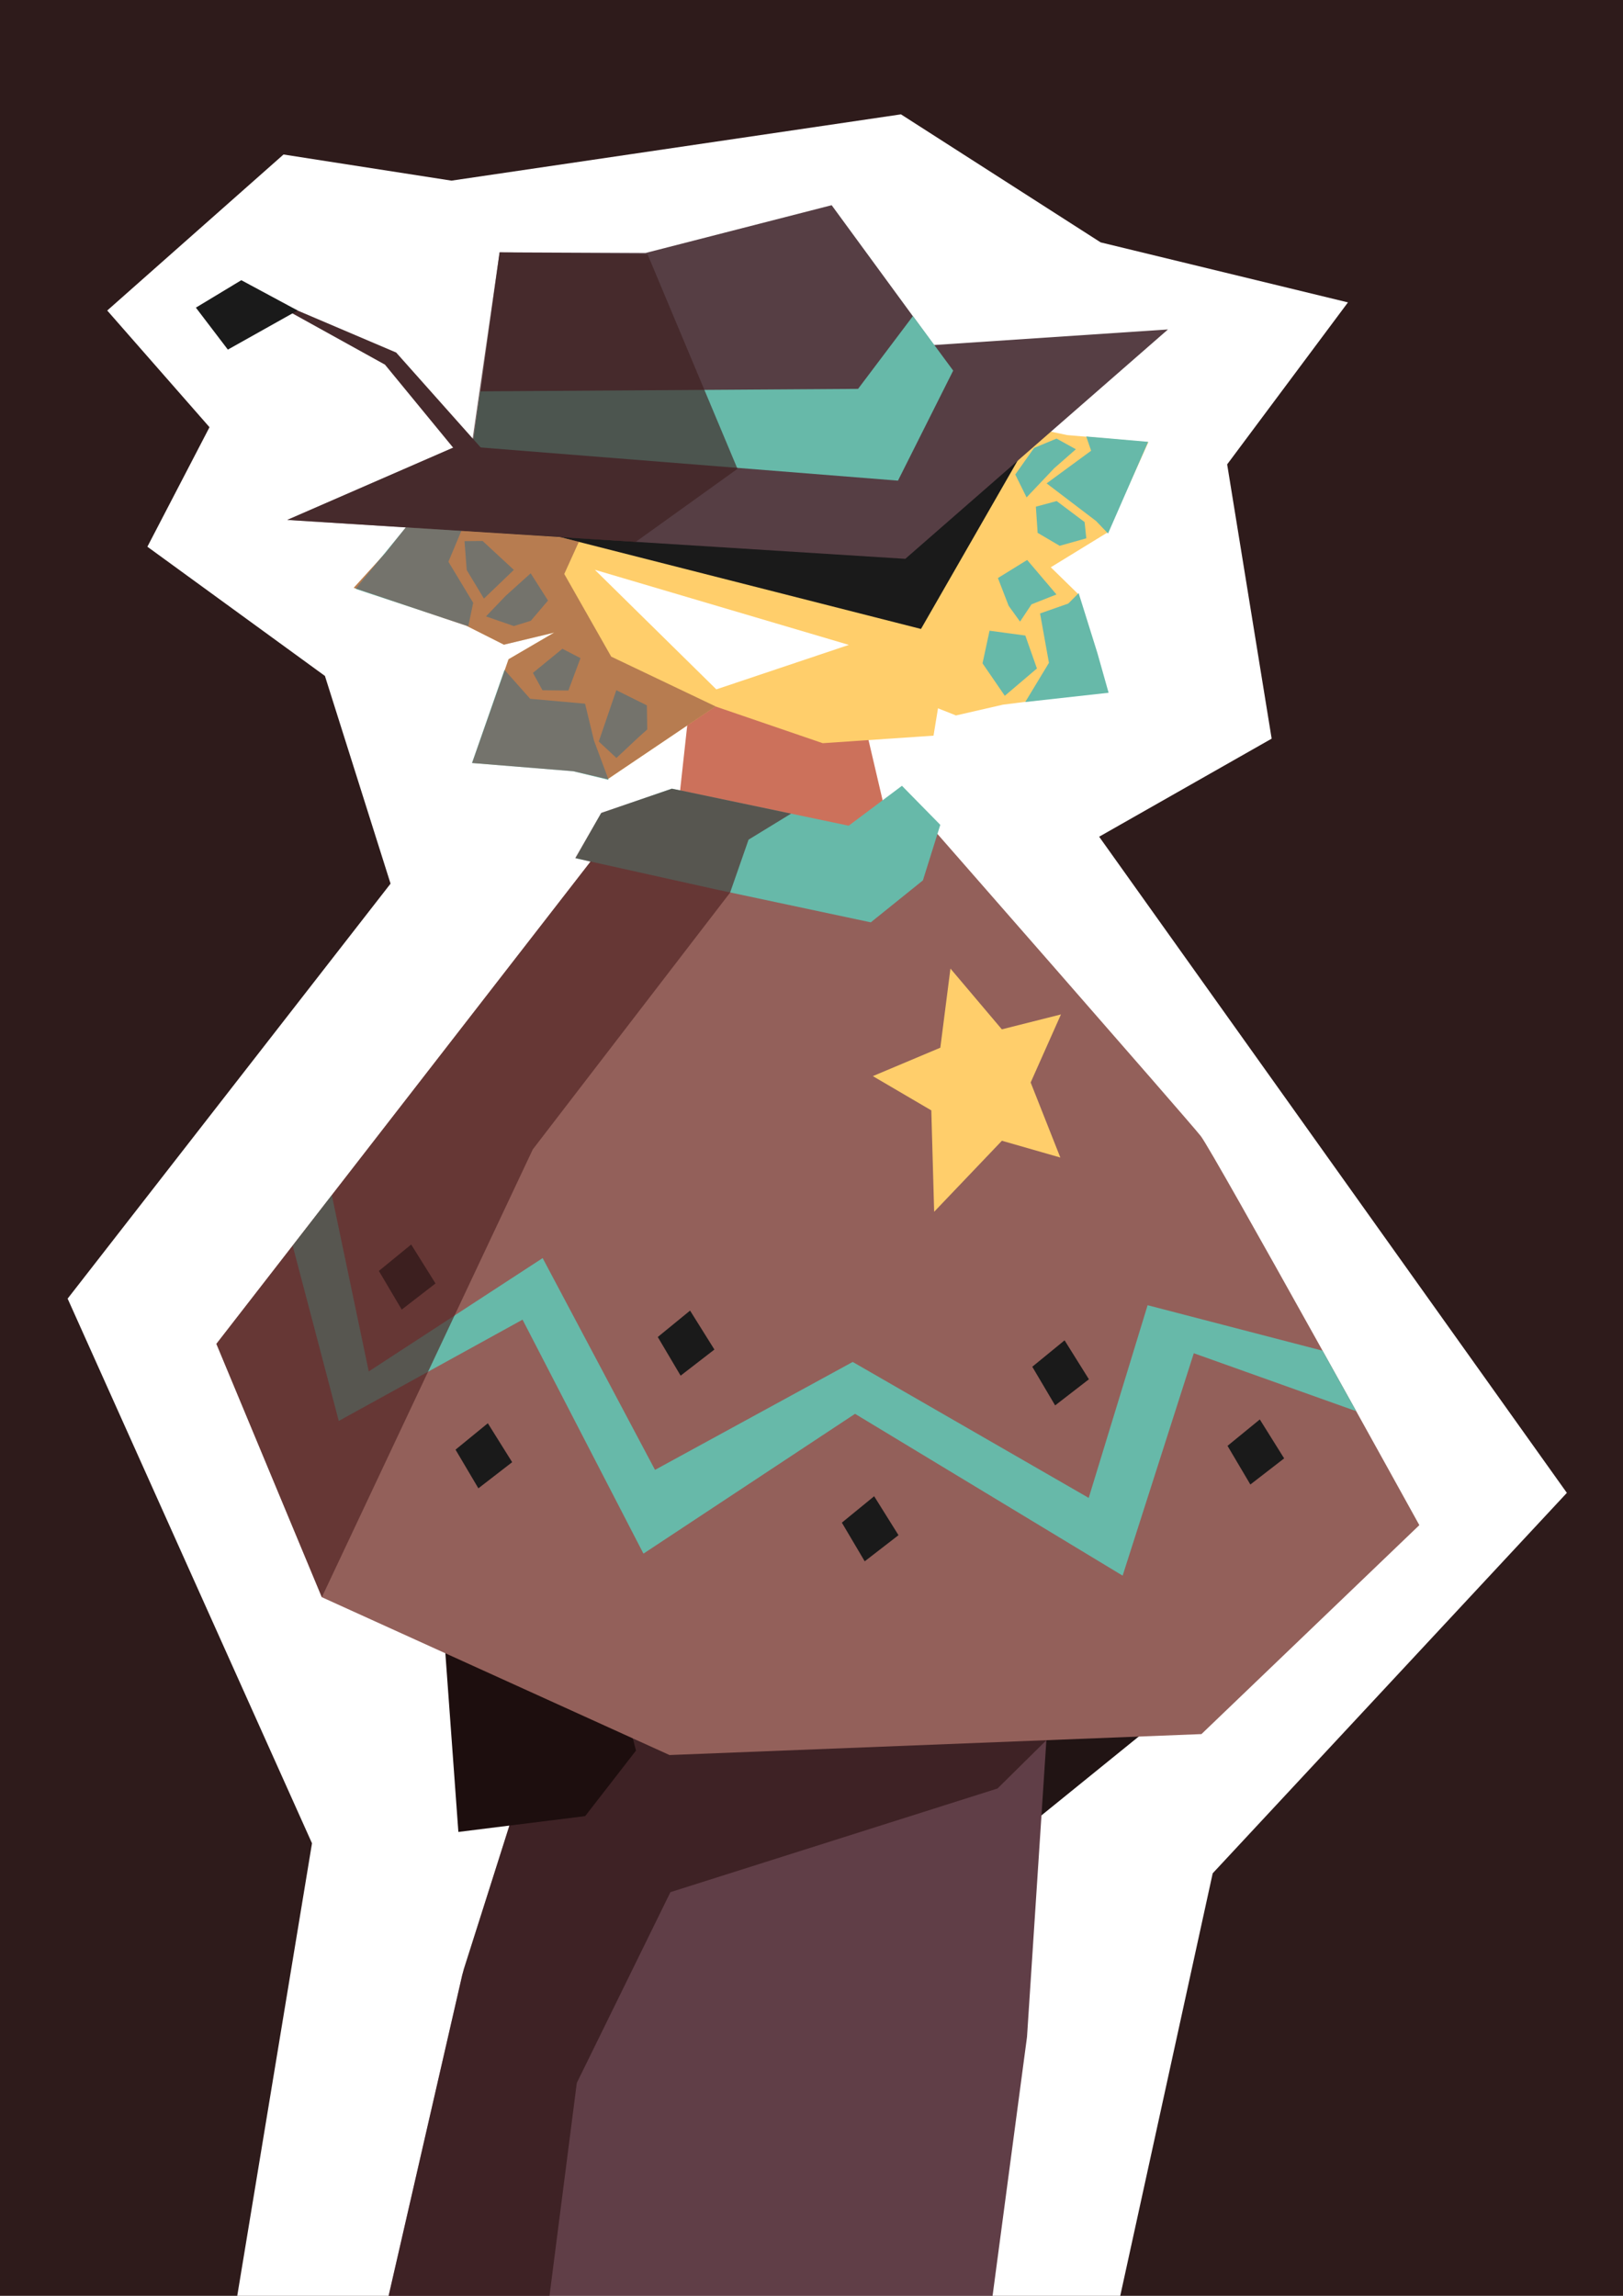 <?xml version="1.0" encoding="UTF-8" standalone="no"?>
<!-- Created with Inkscape (http://www.inkscape.org/) -->

<svg
   width="210mm"
   height="297mm"
   viewBox="0 0 210 297"
   version="1.1"
   id="svg5"
   xml:space="preserve"
   inkscape:version="1.2.2 (b0a8486541, 2022-12-01)"
   sodipodi:docname="vector_starlo.svg"
   xmlns:inkscape="http://www.inkscape.org/namespaces/inkscape"
   xmlns:sodipodi="http://sodipodi.sourceforge.net/DTD/sodipodi-0.dtd"
   xmlns="http://www.w3.org/2000/svg"
   xmlns:svg="http://www.w3.org/2000/svg"><sodipodi:namedview
     id="namedview7"
     pagecolor="#505050"
     bordercolor="#eeeeee"
     borderopacity="1"
     inkscape:showpageshadow="0"
     inkscape:pageopacity="0"
     inkscape:pagecheckerboard="0"
     inkscape:deskcolor="#505050"
     inkscape:document-units="mm"
     showgrid="false"
     inkscape:zoom="0.33771408"
     inkscape:cx="968.2747"
     inkscape:cy="648.47755"
     inkscape:window-width="1366"
     inkscape:window-height="696"
     inkscape:window-x="1920"
     inkscape:window-y="0"
     inkscape:window-maximized="1"
     inkscape:current-layer="layer1" /><defs
     id="defs2"><rect
       x="1006.786"
       y="897.229"
       width="792.954"
       height="210.134"
       id="rect15479" /></defs><rect
     style="fill:#2e1b1b;fill-opacity:1;stroke-width:1"
     id="rect8113"
     width="257.515"
     height="344.426"
     x="-22.255"
     y="-16.106" /><g
     inkscape:groupmode="layer"
     id="layer2"
     inkscape:label="Layer 2"><path
       style="display:inline;fill:#ffffff;fill-opacity:1;stroke-width:0.965"
       d="M 29.382,304.964 40.37,238.458 8.751,167.998 50.534,114.315 42.042,87.442 19.07,70.727 27.107,55.265 13.874,40.171 36.683,19.988 l 21.731,3.381 58.161,-8.576 25.837,16.562 31.999,7.765 -15.629,20.954 5.757,35.482 -22.32,12.686 60.517,84.883 -45.825,49.216 -13.518,61.766 z"
       id="path12837"
       sodipodi:nodetypes="cccccccccccccccccccc" /></g><g
     inkscape:label="Layer 1"
     inkscape:groupmode="layer"
     id="layer1"><path
       style="fill:#211414;fill-opacity:1;stroke-width:1.12"
       d="m 148.971,203.201 3.905,16.961 -22.377,18.135 -15.312,-16.563 8.183,-23.716 24.569,-3.536 z"
       id="path6208-2"
       sodipodi:nodetypes="ccccccc" /><path
       style="fill:#603e47;fill-opacity:1;stroke-width:0.965"
       d="m 70.301,222.238 -10.492,33.231 -10.672,46.486 78.661,-0.215 5.087,-38.233 4.671,-71.55 z"
       id="path4486"
       sodipodi:nodetypes="ccccccc" /><path
       style="fill:#311717;fill-opacity:0.706;stroke-width:0.965"
       d="m 70.918,298.412 -20.969,0.127 10.051,-43.798 6.031,-18.891 16.722,-11.455 13.181,1.669 43.535,-4.966 -10.4,10.273 -42.323,13.41 -12.114,24.678 z"
       id="path3626-7-0"
       sodipodi:nodetypes="ccccccccccc" /><path
       style="fill:#1d0e0e;fill-opacity:1;stroke-width:0.965"
       d="m 57.193,207.934 2.116,29.058 16.406,-2.048 6.574,-8.476 -6.079,-23.716 -18.251,-3.536 z"
       id="path6208" /><path
       style="fill:#93605a;fill-opacity:1;stroke-width:0.965"
       d="m 119.024,105.29 c 0,0 34.761,39.66 36.347,41.682 1.587,2.022 28.277,50.329 28.277,50.329 l -28.19,27.03 -68.83,2.711 -44.987,-20.419 -13.644,-32.774 51.675,-66.597 22.291,3.373 z"
       id="path3626"
       sodipodi:nodetypes="cscccccccc" /><path
       style="fill:#cc715b;fill-opacity:1;stroke-width:1.069"
       d="m 89.811,85.733 -2.072,18.879 10.399,4.095 16.779,-2.123 -4.482,-19.15 z"
       id="path2853" /><path
       style="fill:#ffce6b;fill-opacity:1;stroke-width:0.815"
       d="m 69.752,64.497 9.553,22.351 27.148,9.296 14.335,-0.975 2.192,-13.382 -4.611,-29.755 -23.506,-2.719 -20.236,6.154 z"
       id="path425"
       sodipodi:nodetypes="ccccccccc" /><path
       style="fill:#ffce6b;fill-opacity:1;stroke-width:0.965"
       d="m 110.925,61.861 18.647,-7.388 8.496,1.811 10.522,0.917 -5.266,11.669 -13.894,8.522 -12.759,1.964 z"
       id="path2362"
       inkscape:label="path2362"
       sodipodi:nodetypes="cccccccc" /><path
       style="fill:#ffce6b;fill-opacity:1;stroke-width:0.965"
       d="m 115.621,69.786 19.818,3.089 4.013,3.922 3.863,12.656 -13.547,1.708 -6.075,1.395 -11.993,-4.778 z"
       id="path2362-3"
       inkscape:label="path2362"
       sodipodi:nodetypes="cccccccc" /><path
       style="fill:#ffce6b;fill-opacity:1;stroke-width:1.076"
       d="M 97.023,88.389 78.62,100.81 73.938,99.665 61.173,98.686 65.803,85.279 76.78,78.868 92.884,76.933 Z"
       id="path2362-6"
       inkscape:label="path2362"
       sodipodi:nodetypes="cccccccc" /><path
       style="fill:#ffce6b;fill-opacity:1;stroke-width:1.39"
       d="m 137.197,149.745 -7.562,-2.17 -8.765,9.188 -0.368,-13.117 -7.565,-4.433 8.732,-3.676 1.309,-10.236 6.65,7.86 7.649,-1.929 -3.92,8.806 z"
       id="path2362-6-3"
       inkscape:label="path2362"
       sodipodi:nodetypes="ccccccccccc" /><path
       style="fill:#ffce6b;fill-opacity:1;stroke-width:1.187"
       d="M 91.143,77.192 65.195,83.395 60.195,80.874 45.765,76.042 56.117,64.691 71.223,61.94 90.607,65.018 Z"
       id="path2362-6-7"
       inkscape:label="path2362"
       sodipodi:nodetypes="cccccccc" /><path
       style="fill:#67b9a9;fill-opacity:1;stroke-width:0.965"
       d="m 46.008,76.18 14.586,4.827 0.631,-3.023 -3.204,-5.313 2.478,-5.922 -6.789,0.007 z"
       id="path12840" /><path
       style="fill:#1a1a1a;fill-opacity:1;stroke-width:0.965"
       d="M 66.858,68.056 119.166,81.366 133.445,56.499 Z"
       id="path3530"
       sodipodi:nodetypes="cccc" /><path
       style="fill:#563e44;fill-opacity:1;stroke-width:0.815"
       d="m 37.163,67.26 79.976,5.034 33.983,-29.673 -30.273,2.014 -13.241,-18.09 -24.08,6.182 -18.886,-0.084 -3.333,24.109 z"
       id="path1135"
       sodipodi:nodetypes="ccccccccc" /><path
       style="fill:#67b9a9;fill-opacity:1;stroke-width:0.965"
       d="m 62.145,50.627 48.88,-0.321 7.101,-9.419 5.207,7.056 -7.144,14.236 -55.059,-4.375 z"
       id="path3195"
       sodipodi:nodetypes="ccccccc" /><path
       style="fill:#67b9a9;fill-opacity:1;stroke-width:0.965"
       d="m 86.925,102.023 22.886,4.795 6.892,-5.163 4.962,5.053 -2.251,7.186 -6.742,5.427 -19.704,-4.189 -18.492,-4.109 3.31,-5.836 z"
       id="path3195-5"
       sodipodi:nodetypes="cccccccccc" /><path
       style="fill:#67b9a9;fill-opacity:1;stroke-width:0.965"
       d="m 42.935,154.608 4.778,22.808 22.5,-14.662 14.539,27.398 25.579,-13.963 30.537,17.588 7.621,-24.927 22.639,5.886 4.359,7.826 -21.021,-7.499 -9.209,28.772 -34.624,-20.934 -27.377,18.087 -15.643,-30.269 -23.78,13.103 -5.959,-22.657 z"
       id="path4133"
       sodipodi:nodetypes="ccccccccccccccccc" /><path
       style="fill:#1a1a1a;fill-opacity:1;stroke-width:1.184"
       d="m 53.202,160.998 -4.179,3.416 2.957,5.001 4.371,-3.38 z"
       id="path4204" /><path
       style="fill:#1a1a1a;fill-opacity:1;stroke-width:1.184"
       d="m 63.12,184.12 -4.179,3.416 2.957,5.001 4.371,-3.38 z"
       id="path4204-5" /><path
       style="fill:#1a1a1a;fill-opacity:1;stroke-width:1.184"
       d="m 89.288,169.547 -4.179,3.416 2.957,5.001 4.371,-3.38 z"
       id="path4204-6" /><path
       style="fill:#1a1a1a;fill-opacity:1;stroke-width:1.184"
       d="m 113.107,193.563 -4.179,3.416 2.957,5.001 4.371,-3.38 z"
       id="path4204-2" /><path
       style="fill:#1a1a1a;fill-opacity:1;stroke-width:1.184"
       d="m 137.746,173.394 -4.179,3.416 2.957,5.001 4.371,-3.38 z"
       id="path4204-9" /><path
       style="fill:#1a1a1a;fill-opacity:1;stroke-width:1.184"
       d="m 163.007,183.628 -4.179,3.416 2.957,5.001 4.371,-3.38 z"
       id="path4204-1" /><path
       style="fill:#ffffff;fill-opacity:1;stroke-width:0.965"
       d="M 109.833,83.427 76.966,73.711 92.684,89.18 Z"
       id="path6447"
       sodipodi:nodetypes="cccc" /><path
       style="display:inline;fill:#4f2222;fill-opacity:0.653;stroke-width:0.965"
       d="m 41.643,206.628 -13.644,-32.774 48.41,-62.389 -1.977,-0.458 3.363,-5.851 9.137,-3.122 1.075,0.21 14.353,3.012 -5.503,3.367 -2.39,6.855 -25.532,33.218 z m 13.493,30.44"
       id="path3626-7"
       sodipodi:nodetypes="cccccccccccc" /><path
       style="fill:#3e2020;fill-opacity:0.65;stroke-width:0.965"
       d="M 82.244,70.11 37.178,67.261 61.143,56.811 64.643,32.642 83.79,32.907 95.423,60.651 Z"
       id="path3626-7-6"
       sodipodi:nodetypes="ccccccc" /><path
       style="fill:#462a2c;fill-opacity:1;stroke-width:0.965"
       d="M 63.011,58.804 51.26,45.605 32.711,37.705 49.81,47.173 60.087,59.685 Z"
       id="path7094"
       sodipodi:nodetypes="cccccc" /><path
       style="fill:#1a1a1a;fill-opacity:1;stroke-width:0.965"
       d="m 38.508,40.166 -7.285,-3.918 -5.878,3.55 4.137,5.429 z"
       id="path7159"
       sodipodi:nodetypes="ccccc" /><path
       style="fill:#67b9a9;fill-opacity:1;stroke-width:0.965"
       d="m 60.103,70.004 0.285,3.738 2.228,3.696 3.871,-3.714 -4.04,-3.739 z"
       id="path13354"
       sodipodi:nodetypes="cccccc" /><path
       style="fill:#67b9a9;fill-opacity:1;stroke-width:0.965"
       d="m 68.955,87.046 3.813,-3.118 2.339,1.214 -1.564,4.187 -3.352,-0.035 z"
       id="path13563" /><path
       style="fill:#67b9a9;fill-opacity:1;stroke-width:0.965"
       d="m 77.475,95.929 2.271,-6.641 3.953,1.964 0.049,3.118 c 0,0 -1.168,1.025 -1.513,1.364 -0.344,0.339 -2.477,2.318 -2.477,2.318 z"
       id="path13565" /><path
       style="fill:#67b9a9;fill-opacity:1;stroke-width:0.965"
       d="m 134.168,86.478 -1.502,-4.261 -4.628,-0.625 -0.91,4.219 2.883,4.201 z"
       id="path13567"
       sodipodi:nodetypes="cccccc" /><path
       style="fill:#67b9a9;fill-opacity:1;stroke-width:0.965"
       d="m 133.469,78.179 -1.485,2.236 -1.474,-2.041 -1.39,-3.595 3.784,-2.339 3.791,4.462 z"
       id="path13569"
       sodipodi:nodetypes="ccccccc" /><path
       style="fill:#67b9a9;fill-opacity:1;stroke-width:0.965"
       d="m 136.392,60.586 -3.565,3.761 -1.462,-2.962 2.44,-3.442 2.903,-1.205 2.498,1.38 z"
       id="path13571"
       sodipodi:nodetypes="ccccccc" /><path
       style="fill:#67b9a9;fill-opacity:1;stroke-width:0.965"
       d="m 140.337,67.538 -3.615,-2.718 -2.692,0.726 0.23,3.386 2.85,1.676 3.446,-0.968 z"
       id="path13573"
       sodipodi:nodetypes="ccccccc" /><path
       style="fill:#67b9a9;fill-opacity:1;stroke-width:0.965"
       d="m 62.881,79.741 2.564,-2.676 3.219,-2.9 2.243,3.526 -2.226,2.618 -2.196,0.681 z"
       id="path13575" /><path
       style="fill:#67b9a9;fill-opacity:1;stroke-width:0.965"
       d="m 65.275,86.655 3.322,3.743 7.106,0.637 1.151,4.764 1.895,5.088 -4.601,-1.114 -13.079,-1.065 z"
       id="path7161"
       sodipodi:nodetypes="cccccccc" /><path
       style="fill:#7e3c3c;fill-opacity:0.555;stroke-width:0.965"
       d="m 61.089,98.706 4.711,-13.422 5.893,-3.444 -6.488,1.563 -4.8,-2.421 -14.63,-4.94 4.061,-4.47 2.671,-3.351 20.066,1.288 2.331,0.571 -1.893,4.173 6.074,10.693 13.501,6.437 -13.959,9.415 -4.413,-1.026 z"
       id="path3626-7-6-0"
       sodipodi:nodetypes="cccccccccccccccc" /><path
       style="fill:#67b9a9;fill-opacity:1;stroke-width:0.965"
       d="m 134.573,79.36 3.655,-1.282 1.339,-1.348 2.425,7.748 1.451,5.142 -10.785,1.196 3.065,-5.067 z"
       id="path7161-9"
       sodipodi:nodetypes="cccccccc" /><path
       style="fill:#67b9a9;fill-opacity:1;stroke-width:0.965"
       d="m 141.179,58.309 -0.629,-1.844 8.007,0.692 -5.186,11.863 -1.546,-1.616 -6.402,-4.871 z"
       id="path7161-9-3"
       sodipodi:nodetypes="ccccccc" /></g></svg>

